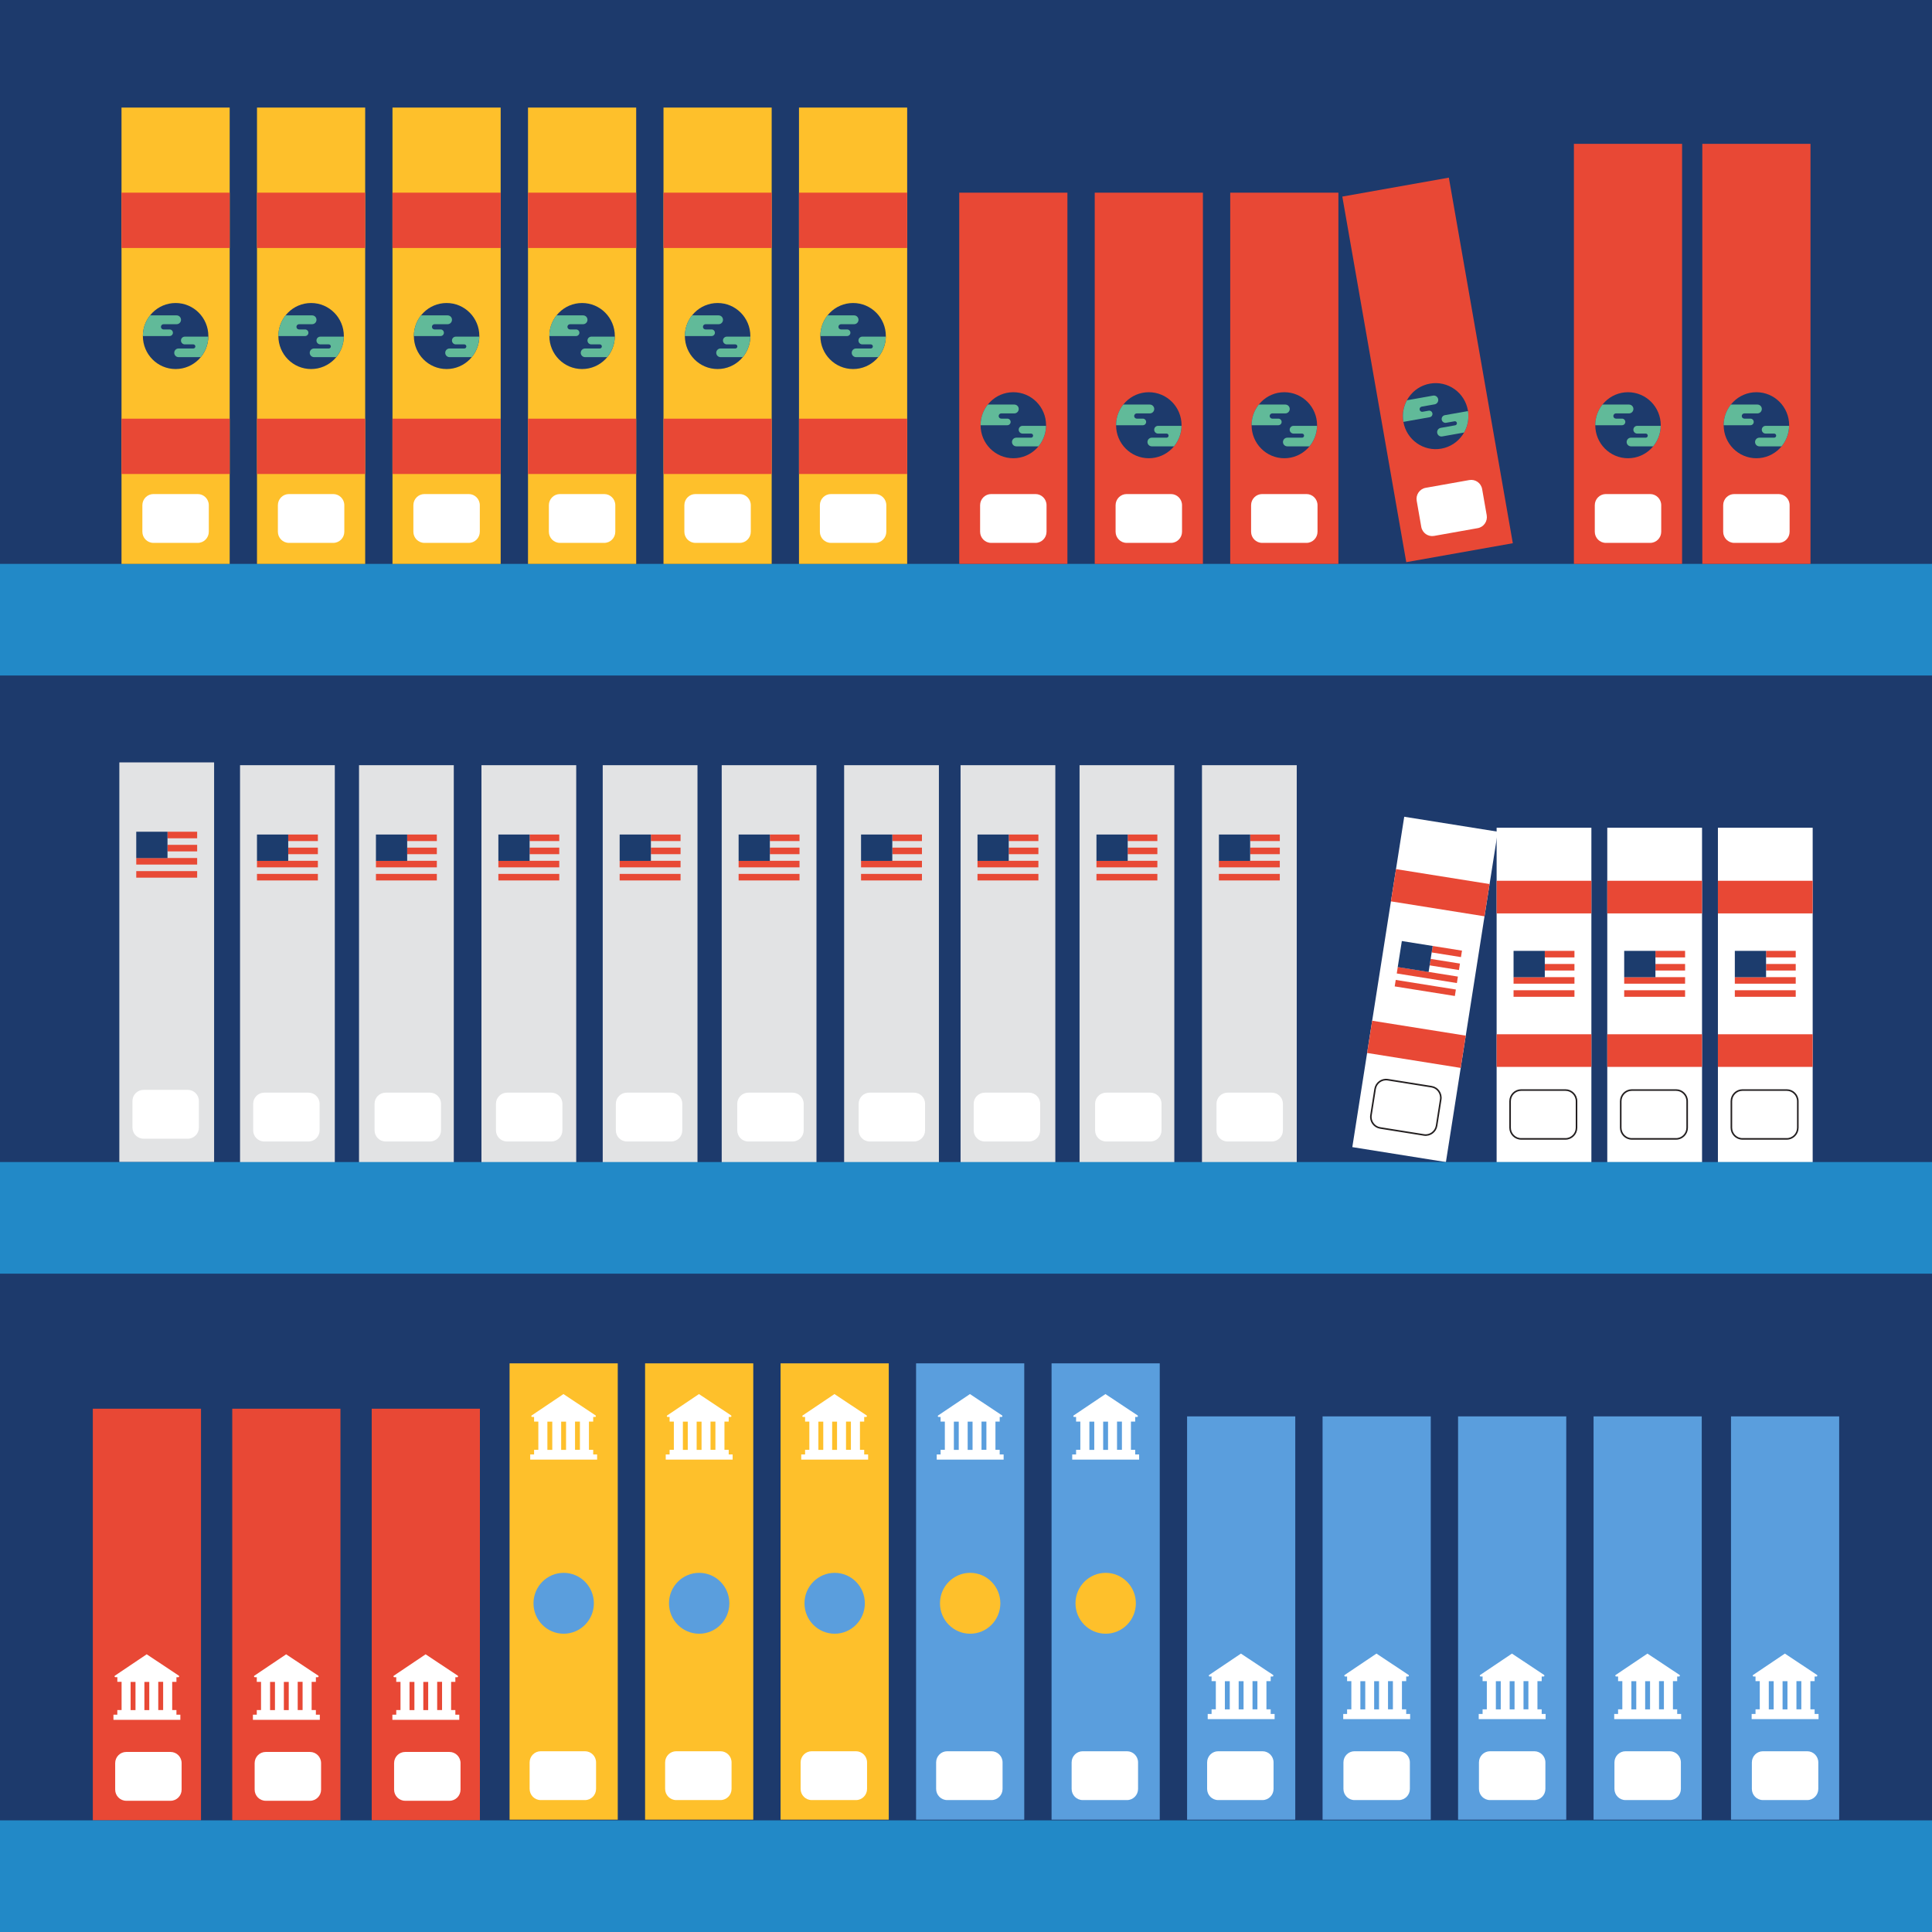 <?xml version="1.0" encoding="utf-8"?>
<!-- Generator: Adobe Illustrator 24.2.3, SVG Export Plug-In . SVG Version: 6.00 Build 0)  -->
<svg version="1.1" id="Layer_1" xmlns="http://www.w3.org/2000/svg" xmlns:xlink="http://www.w3.org/1999/xlink" x="0px" y="0px"
	 viewBox="0 0 914 914" style="enable-background:new 0 0 914 914;" xml:space="preserve">
<style type="text/css">
	.st0{fill:#1D3A6C;}
	.st1{fill:#2289C7;}
	.st2{fill:#FEC02B;}
	.st3{fill:#E84835;}
	.st4{clip-path:url(#SVGID_2_);fill:#61BA99;}
	.st5{clip-path:url(#SVGID_4_);fill:#61BA99;}
	.st6{clip-path:url(#SVGID_6_);fill:#61BA99;}
	.st7{clip-path:url(#SVGID_8_);fill:#61BA99;}
	.st8{clip-path:url(#SVGID_10_);fill:#61BA99;}
	.st9{clip-path:url(#SVGID_12_);fill:#61BA99;}
	.st10{fill:#FFFFFF;}
	.st11{clip-path:url(#SVGID_14_);fill:#61BA99;}
	.st12{clip-path:url(#SVGID_16_);fill:#61BA99;}
	.st13{clip-path:url(#SVGID_18_);fill:#61BA99;}
	.st14{clip-path:url(#SVGID_20_);fill:#61BA99;}
	.st15{clip-path:url(#SVGID_22_);fill:#61BA99;}
	.st16{clip-path:url(#SVGID_24_);fill:#61BA99;}
	.st17{fill:#E2E3E4;}
	.st18{fill:#E84935;}
	.st19{fill:#1C3C6D;}
	.st20{fill:none;stroke:#231F20;stroke-width:0.746;stroke-miterlimit:10;}
	.st21{fill:#5A9EDD;}
	.st22{clip-path:url(#SVGID_26_);fill:#61BA99;}
	.st23{clip-path:url(#SVGID_28_);fill:#61BA99;}
	.st24{clip-path:url(#SVGID_30_);fill:#61BA99;}
	.st25{clip-path:url(#SVGID_32_);fill:#61BA99;}
	.st26{clip-path:url(#SVGID_34_);fill:#61BA99;}
	.st27{clip-path:url(#SVGID_36_);fill:#61BA99;}
	.st28{clip-path:url(#SVGID_38_);fill:#61BA99;}
	.st29{clip-path:url(#SVGID_40_);fill:#61BA99;}
	.st30{clip-path:url(#SVGID_42_);fill:#61BA99;}
	.st31{clip-path:url(#SVGID_44_);fill:#61BA99;}
	.st32{clip-path:url(#SVGID_46_);fill:#61BA99;}
	.st33{clip-path:url(#SVGID_48_);fill:#61BA99;}
	.st34{clip-path:url(#SVGID_50_);fill:#61BA99;}
	.st35{clip-path:url(#SVGID_52_);fill:#61BA99;}
	.st36{clip-path:url(#SVGID_54_);fill:#61BA99;}
	.st37{clip-path:url(#SVGID_56_);fill:#61BA99;}
	.st38{clip-path:url(#SVGID_58_);fill:#61BA99;}
	.st39{clip-path:url(#SVGID_60_);fill:#61BA99;}
	.st40{clip-path:url(#SVGID_62_);fill:#61BA99;}
	.st41{clip-path:url(#SVGID_64_);fill:#61BA99;}
	.st42{clip-path:url(#SVGID_66_);fill:#61BA99;}
	.st43{clip-path:url(#SVGID_68_);fill:#61BA99;}
	.st44{clip-path:url(#SVGID_70_);fill:#61BA99;}
	.st45{clip-path:url(#SVGID_72_);fill:#61BA99;}
	.st46{fill:none;stroke:#231F20;stroke-width:0.25;stroke-miterlimit:10;}
	.st47{clip-path:url(#SVGID_74_);fill:#61BA99;}
	.st48{clip-path:url(#SVGID_76_);fill:#61BA99;}
	.st49{clip-path:url(#SVGID_78_);fill:#61BA99;}
	.st50{clip-path:url(#SVGID_80_);fill:#61BA99;}
	.st51{clip-path:url(#SVGID_82_);fill:#61BA99;}
	.st52{clip-path:url(#SVGID_84_);fill:#61BA99;}
	.st53{clip-path:url(#SVGID_86_);fill:#61BA99;}
	.st54{clip-path:url(#SVGID_88_);fill:#61BA99;}
	.st55{clip-path:url(#SVGID_90_);fill:#61BA99;}
	.st56{clip-path:url(#SVGID_92_);fill:#61BA99;}
	.st57{clip-path:url(#SVGID_94_);fill:#61BA99;}
	.st58{clip-path:url(#SVGID_96_);fill:#61BA99;}
	.st59{clip-path:url(#SVGID_98_);fill:#61BA99;}
	.st60{clip-path:url(#SVGID_100_);fill:#61BA99;}
	.st61{clip-path:url(#SVGID_102_);fill:#61BA99;}
	.st62{clip-path:url(#SVGID_104_);fill:#61BA99;}
	.st63{clip-path:url(#SVGID_106_);fill:#61BA99;}
	.st64{clip-path:url(#SVGID_108_);fill:#61BA99;}
	.st65{clip-path:url(#SVGID_110_);fill:#61BA99;}
	.st66{clip-path:url(#SVGID_112_);fill:#61BA99;}
	.st67{clip-path:url(#SVGID_114_);fill:#61BA99;}
	.st68{clip-path:url(#SVGID_116_);fill:#61BA99;}
</style>
<g>
	<rect class="st0" width="914" height="914"/>
	<rect y="266.76" class="st1" width="914" height="52.81"/>
	<rect x="185.68" y="50.89" class="st2" width="51.18" height="215.88"/>
	<rect x="185.68" y="198.07" class="st3" width="51.18" height="26.17"/>
	<rect x="57.48" y="50.89" class="st2" width="51.18" height="215.88"/>
	<rect x="57.48" y="198.07" class="st3" width="51.18" height="26.17"/>
	<rect x="313.89" y="50.89" class="st2" width="51.18" height="215.88"/>
	<rect x="313.89" y="198.07" class="st3" width="51.18" height="26.17"/>
	<rect x="249.79" y="50.89" class="st2" width="51.18" height="215.88"/>
	<rect x="121.58" y="50.89" class="st2" width="51.18" height="215.88"/>
	<rect x="121.58" y="198.07" class="st3" width="51.18" height="26.17"/>
	<rect x="377.99" y="50.89" class="st2" width="51.18" height="215.88"/>
	<rect x="185.68" y="91.15" class="st3" width="51.18" height="26.17"/>
	<rect x="57.48" y="91.15" class="st3" width="51.18" height="26.17"/>
	<rect x="313.89" y="91.15" class="st3" width="51.18" height="26.17"/>
	<rect x="249.79" y="198.07" class="st3" width="51.18" height="26.17"/>
	<rect x="249.79" y="91.15" class="st3" width="51.18" height="26.17"/>
	<rect x="121.58" y="91.15" class="st3" width="51.18" height="26.17"/>
	<rect x="377.99" y="91.15" class="st3" width="51.18" height="26.17"/>
	<rect x="377.99" y="198.07" class="st3" width="51.18" height="26.17"/>
	<g>
		<path class="st0" d="M419.08,158.97c0,8.63-6.94,15.62-15.49,15.62c-8.56,0-15.49-6.99-15.49-15.62c0-8.63,6.94-15.62,15.49-15.62
			C412.14,143.35,419.08,150.34,419.08,158.97"/>
	</g>
	<g>
		<defs>
			<path id="SVGID_1_" d="M388.09,158.97c0,8.63,6.94,15.62,15.49,15.62c8.56,0,15.49-6.99,15.49-15.62
				c0-8.63-6.94-15.62-15.49-15.62C395.03,143.35,388.09,150.34,388.09,158.97"/>
		</defs>
		<clipPath id="SVGID_2_">
			<use xlink:href="#SVGID_1_"  style="overflow:visible;"/>
		</clipPath>
		<path class="st4" d="M415.49,168.96h-10.51c-1.12,0-2.04-0.92-2.04-2.05c0-1.13,0.91-2.05,2.04-2.05h6.99
			c0.53,0,0.96-0.43,0.96-0.97c0-0.53-0.43-0.97-0.96-0.97h-4.03c-1,0-1.82-0.82-1.82-1.83c0-1.01,0.81-1.83,1.82-1.83h11.14
			c0,0,10.55,0,10.55,0c1.12,0,2.04,0.92,2.04,2.05s-0.91,2.05-2.04,2.05h-6.99c-0.53,0-0.96,0.43-0.96,0.97
			c0,0.53,0.43,0.97,0.96,0.97h4.03c1,0,1.82,0.82,1.82,1.83c0,1.01-0.81,1.83-1.82,1.83h-11.14H415.49z"/>
		<path class="st4" d="M404.07,149.2h-9.64h-2.94h-9.73c-0.85,0-1.55,0.7-1.55,1.56s0.69,1.56,1.55,1.56h2.88
			c0.68,0,1.23,0.55,1.23,1.24c0,0.68-0.55,1.24-1.23,1.24h-6.19c-1.15,0-2.07,0.94-2.07,2.09s0.93,2.09,2.07,2.09h9.64h2.94h9.73
			c0.85,0,1.55-0.7,1.55-1.56c0-0.86-0.69-1.56-1.55-1.56h-2.88c-0.68,0-1.23-0.55-1.23-1.24c0-0.68,0.55-1.24,1.23-1.24h6.19
			c1.15,0,2.07-0.94,2.07-2.09C406.14,150.13,405.21,149.2,404.07,149.2"/>
	</g>
	<g>
		<path class="st0" d="M354.98,158.97c0,8.63-6.94,15.62-15.49,15.62c-8.56,0-15.49-6.99-15.49-15.62c0-8.63,6.94-15.62,15.49-15.62
			C348.04,143.35,354.98,150.34,354.98,158.97"/>
	</g>
	<g>
		<defs>
			<path id="SVGID_3_" d="M323.99,158.97c0,8.63,6.94,15.62,15.49,15.62c8.56,0,15.49-6.99,15.49-15.62
				c0-8.63-6.94-15.62-15.49-15.62C330.92,143.35,323.99,150.34,323.99,158.97"/>
		</defs>
		<clipPath id="SVGID_4_">
			<use xlink:href="#SVGID_3_"  style="overflow:visible;"/>
		</clipPath>
		<path class="st5" d="M351.39,168.96h-10.51c-1.12,0-2.04-0.92-2.04-2.05c0-1.13,0.91-2.05,2.04-2.05h6.99
			c0.53,0,0.96-0.43,0.96-0.97c0-0.53-0.43-0.97-0.96-0.97h-4.03c-1,0-1.82-0.82-1.82-1.83c0-1.01,0.81-1.83,1.82-1.83h11.14
			c0,0,10.55,0,10.55,0c1.12,0,2.04,0.92,2.04,2.05s-0.91,2.05-2.04,2.05h-6.99c-0.53,0-0.96,0.43-0.96,0.97
			c0,0.53,0.43,0.97,0.96,0.97h4.03c1,0,1.82,0.82,1.82,1.83c0,1.01-0.81,1.83-1.82,1.83h-11.14H351.39z"/>
		<path class="st5" d="M339.97,149.2h-9.64h-2.94h-9.73c-0.85,0-1.55,0.7-1.55,1.56s0.69,1.56,1.55,1.56h2.88
			c0.68,0,1.23,0.55,1.23,1.24c0,0.68-0.55,1.24-1.23,1.24h-6.19c-1.15,0-2.07,0.94-2.07,2.09s0.93,2.09,2.07,2.09h9.64h2.94h9.73
			c0.85,0,1.55-0.7,1.55-1.56c0-0.86-0.69-1.56-1.55-1.56h-2.88c-0.68,0-1.23-0.55-1.23-1.24c0-0.68,0.55-1.24,1.23-1.24h6.19
			c1.15,0,2.07-0.94,2.07-2.09C342.04,150.13,341.11,149.2,339.97,149.2"/>
	</g>
	<g>
		<path class="st0" d="M290.87,158.97c0,8.63-6.94,15.62-15.49,15.62c-8.56,0-15.49-6.99-15.49-15.62c0-8.63,6.94-15.62,15.49-15.62
			C283.94,143.35,290.87,150.34,290.87,158.97"/>
	</g>
	<g>
		<defs>
			<path id="SVGID_5_" d="M259.88,158.97c0,8.63,6.94,15.62,15.49,15.62c8.56,0,15.49-6.99,15.49-15.62
				c0-8.63-6.94-15.62-15.49-15.62C266.82,143.35,259.88,150.34,259.88,158.97"/>
		</defs>
		<clipPath id="SVGID_6_">
			<use xlink:href="#SVGID_5_"  style="overflow:visible;"/>
		</clipPath>
		<path class="st6" d="M287.29,168.96h-10.51c-1.12,0-2.04-0.92-2.04-2.05c0-1.13,0.91-2.05,2.04-2.05h6.99
			c0.53,0,0.96-0.43,0.96-0.97c0-0.53-0.43-0.97-0.96-0.97h-4.03c-1,0-1.82-0.82-1.82-1.83c0-1.01,0.81-1.83,1.82-1.83h11.14
			c0,0,10.55,0,10.55,0c1.12,0,2.04,0.92,2.04,2.05s-0.91,2.05-2.04,2.05h-6.99c-0.53,0-0.96,0.43-0.96,0.97
			c0,0.53,0.43,0.97,0.96,0.97h4.03c1,0,1.82,0.82,1.82,1.83c0,1.01-0.81,1.83-1.82,1.83h-11.14H287.29z"/>
		<path class="st6" d="M275.86,149.2h-9.64h-2.94h-9.73c-0.85,0-1.55,0.7-1.55,1.56s0.69,1.56,1.55,1.56h2.88
			c0.68,0,1.23,0.55,1.23,1.24c0,0.68-0.55,1.24-1.23,1.24h-6.19c-1.15,0-2.07,0.94-2.07,2.09s0.93,2.09,2.07,2.09h9.64h2.94h9.73
			c0.85,0,1.55-0.7,1.55-1.56c0-0.86-0.69-1.56-1.55-1.56h-2.88c-0.68,0-1.23-0.55-1.23-1.24c0-0.68,0.55-1.24,1.23-1.24h6.19
			c1.15,0,2.07-0.94,2.07-2.09C277.94,150.13,277.01,149.2,275.86,149.2"/>
	</g>
	<g>
		<path class="st0" d="M226.77,158.97c0,8.63-6.94,15.62-15.49,15.62c-8.56,0-15.49-6.99-15.49-15.62c0-8.63,6.94-15.62,15.49-15.62
			C219.83,143.35,226.77,150.34,226.77,158.97"/>
	</g>
	<g>
		<defs>
			<path id="SVGID_7_" d="M195.78,158.97c0,8.63,6.94,15.62,15.49,15.62c8.56,0,15.49-6.99,15.49-15.62
				c0-8.63-6.94-15.62-15.49-15.62C202.72,143.35,195.78,150.34,195.78,158.97"/>
		</defs>
		<clipPath id="SVGID_8_">
			<use xlink:href="#SVGID_7_"  style="overflow:visible;"/>
		</clipPath>
		<path class="st7" d="M223.18,168.96h-10.51c-1.12,0-2.04-0.92-2.04-2.05c0-1.13,0.91-2.05,2.04-2.05h6.99
			c0.53,0,0.96-0.43,0.96-0.97c0-0.53-0.43-0.97-0.96-0.97h-4.03c-1,0-1.82-0.82-1.82-1.83c0-1.01,0.81-1.83,1.82-1.83h11.14
			c0,0,10.55,0,10.55,0c1.12,0,2.04,0.92,2.04,2.05s-0.91,2.05-2.04,2.05h-6.99c-0.53,0-0.96,0.43-0.96,0.97
			c0,0.53,0.43,0.97,0.96,0.97h4.03c1,0,1.82,0.82,1.82,1.83c0,1.01-0.81,1.83-1.82,1.83h-11.14H223.18z"/>
		<path class="st7" d="M211.76,149.2h-9.64h-2.94h-9.73c-0.85,0-1.55,0.7-1.55,1.56s0.69,1.56,1.55,1.56h2.88
			c0.68,0,1.23,0.55,1.23,1.24c0,0.68-0.55,1.24-1.23,1.24h-6.19c-1.15,0-2.07,0.94-2.07,2.09s0.93,2.09,2.07,2.09h9.64h2.94h9.73
			c0.85,0,1.55-0.7,1.55-1.56c0-0.86-0.69-1.56-1.55-1.56h-2.88c-0.68,0-1.23-0.55-1.23-1.24c0-0.68,0.55-1.24,1.23-1.24h6.19
			c1.15,0,2.07-0.94,2.07-2.09C213.84,150.13,212.91,149.2,211.76,149.2"/>
	</g>
	<g>
		<path class="st0" d="M162.67,158.97c0,8.63-6.94,15.62-15.49,15.62c-8.56,0-15.49-6.99-15.49-15.62c0-8.63,6.94-15.62,15.49-15.62
			C155.73,143.35,162.67,150.34,162.67,158.97"/>
	</g>
	<g>
		<defs>
			<path id="SVGID_9_" d="M131.68,158.97c0,8.63,6.94,15.62,15.49,15.62s15.49-6.99,15.49-15.62c0-8.63-6.94-15.62-15.49-15.62
				S131.68,150.34,131.68,158.97"/>
		</defs>
		<clipPath id="SVGID_10_">
			<use xlink:href="#SVGID_9_"  style="overflow:visible;"/>
		</clipPath>
		<path class="st8" d="M159.08,168.96h-10.51c-1.12,0-2.04-0.92-2.04-2.05c0-1.13,0.91-2.05,2.04-2.05h6.99
			c0.53,0,0.96-0.43,0.96-0.97c0-0.53-0.43-0.97-0.96-0.97h-4.03c-1,0-1.82-0.82-1.82-1.83c0-1.01,0.81-1.83,1.82-1.83h11.14
			c0,0,10.55,0,10.55,0c1.12,0,2.04,0.92,2.04,2.05s-0.91,2.05-2.04,2.05h-6.99c-0.53,0-0.96,0.43-0.96,0.97
			c0,0.53,0.43,0.97,0.96,0.97h4.03c1,0,1.82,0.82,1.82,1.83c0,1.01-0.81,1.83-1.82,1.83h-11.14H159.08z"/>
		<path class="st8" d="M147.66,149.2h-9.64h-2.94h-9.73c-0.85,0-1.55,0.7-1.55,1.56s0.69,1.56,1.55,1.56h2.88
			c0.68,0,1.23,0.55,1.23,1.24c0,0.68-0.55,1.24-1.23,1.24h-6.19c-1.15,0-2.07,0.94-2.07,2.09s0.93,2.09,2.07,2.09h9.64h2.94h9.73
			c0.85,0,1.55-0.7,1.55-1.56c0-0.86-0.69-1.56-1.55-1.56h-2.88c-0.68,0-1.23-0.55-1.23-1.24c0-0.68,0.55-1.24,1.23-1.24h6.19
			c1.15,0,2.07-0.94,2.07-2.09C149.73,150.13,148.81,149.2,147.66,149.2"/>
	</g>
	<g>
		<path class="st0" d="M98.57,158.97c0,8.63-6.94,15.62-15.49,15.62c-8.56,0-15.49-6.99-15.49-15.62c0-8.63,6.94-15.62,15.49-15.62
			C91.63,143.35,98.57,150.34,98.57,158.97"/>
	</g>
	<g>
		<defs>
			<path id="SVGID_11_" d="M67.58,158.97c0,8.63,6.94,15.62,15.49,15.62s15.49-6.99,15.49-15.62c0-8.63-6.94-15.62-15.49-15.62
				S67.58,150.34,67.58,158.97"/>
		</defs>
		<clipPath id="SVGID_12_">
			<use xlink:href="#SVGID_11_"  style="overflow:visible;"/>
		</clipPath>
		<path class="st9" d="M94.98,168.96H84.47c-1.12,0-2.04-0.92-2.04-2.05c0-1.13,0.91-2.05,2.04-2.05h6.99
			c0.53,0,0.96-0.43,0.96-0.97c0-0.53-0.43-0.97-0.96-0.97h-4.03c-1,0-1.82-0.82-1.82-1.83c0-1.01,0.81-1.83,1.82-1.83h11.14
			c0,0,10.55,0,10.55,0c1.12,0,2.04,0.92,2.04,2.05s-0.91,2.05-2.04,2.05h-6.99c-0.53,0-0.96,0.43-0.96,0.97
			c0,0.53,0.43,0.97,0.96,0.97h4.03c1,0,1.82,0.82,1.82,1.83c0,1.01-0.81,1.83-1.82,1.83H95.02H94.98z"/>
		<path class="st9" d="M83.56,149.2h-9.64h-2.94h-9.73c-0.85,0-1.55,0.7-1.55,1.56s0.69,1.56,1.55,1.56h2.88
			c0.68,0,1.23,0.55,1.23,1.24c0,0.68-0.55,1.24-1.23,1.24h-6.19c-1.15,0-2.07,0.94-2.07,2.09s0.93,2.09,2.07,2.09h9.64h2.94h9.73
			c0.85,0,1.55-0.7,1.55-1.56c0-0.86-0.69-1.56-1.55-1.56h-2.88c-0.68,0-1.23-0.55-1.23-1.24c0-0.68,0.55-1.24,1.23-1.24h6.19
			c1.15,0,2.07-0.94,2.07-2.09C85.63,150.13,84.7,149.2,83.56,149.2"/>
	</g>
	<g>
		<path class="st10" d="M72.59,233.73c-2.89,0-5.24,2.36-5.24,5.28v12.54c0,2.92,2.35,5.28,5.24,5.28h20.95
			c2.89,0,5.24-2.36,5.24-5.28v-12.54c0-2.92-2.35-5.28-5.24-5.28H72.59z"/>
		<path class="st10" d="M136.7,233.73c-2.89,0-5.24,2.36-5.24,5.28v12.54c0,2.92,2.35,5.28,5.24,5.28h20.95
			c2.89,0,5.24-2.36,5.24-5.28v-12.54c0-2.92-2.35-5.28-5.24-5.28H136.7z"/>
		<path class="st10" d="M200.8,233.73c-2.89,0-5.24,2.36-5.24,5.28v12.54c0,2.92,2.35,5.28,5.24,5.28h20.95
			c2.89,0,5.24-2.36,5.24-5.28v-12.54c0-2.92-2.35-5.28-5.24-5.28H200.8z"/>
		<path class="st10" d="M264.9,233.73c-2.89,0-5.24,2.36-5.24,5.28v12.54c0,2.92,2.35,5.28,5.24,5.28h20.95
			c2.89,0,5.24-2.36,5.24-5.28v-12.54c0-2.92-2.35-5.28-5.24-5.28H264.9z"/>
		<path class="st10" d="M329,233.73c-2.89,0-5.24,2.36-5.24,5.28v12.54c0,2.92,2.35,5.28,5.24,5.28h20.95
			c2.89,0,5.24-2.36,5.24-5.28v-12.54c0-2.92-2.35-5.28-5.24-5.28H329z"/>
		<path class="st10" d="M393.11,233.73c-2.89,0-5.24,2.36-5.24,5.28v12.54c0,2.92,2.35,5.28,5.24,5.28h20.95
			c2.89,0,5.24-2.36,5.24-5.28v-12.54c0-2.92-2.35-5.28-5.24-5.28H393.11z"/>
	</g>
	<rect x="744.59" y="68.05" class="st3" width="51.18" height="198.71"/>
	<g>
		<path class="st0" d="M785.68,201.17c0,8.63-6.94,15.62-15.49,15.62c-8.56,0-15.49-6.99-15.49-15.62c0-8.63,6.94-15.62,15.49-15.62
			C778.74,185.55,785.68,192.54,785.68,201.17"/>
	</g>
	<g>
		<defs>
			<path id="SVGID_13_" d="M754.69,201.17c0,8.63,6.94,15.62,15.49,15.62c8.56,0,15.49-6.99,15.49-15.62
				c0-8.63-6.94-15.62-15.49-15.62C761.63,185.55,754.69,192.54,754.69,201.17"/>
		</defs>
		<clipPath id="SVGID_14_">
			<use xlink:href="#SVGID_13_"  style="overflow:visible;"/>
		</clipPath>
		<path class="st11" d="M782.09,211.16h-10.51c-1.12,0-2.04-0.92-2.04-2.05s0.91-2.05,2.04-2.05h6.99c0.53,0,0.96-0.43,0.96-0.97
			c0-0.53-0.43-0.97-0.96-0.97h-4.03c-1,0-1.82-0.82-1.82-1.83c0-1.01,0.81-1.83,1.82-1.83h11.14c0,0,10.55,0,10.55,0
			c1.12,0,2.04,0.92,2.04,2.05s-0.91,2.05-2.04,2.05h-6.99c-0.53,0-0.96,0.43-0.96,0.97c0,0.53,0.43,0.97,0.96,0.97h4.03
			c1,0,1.82,0.82,1.82,1.83c0,1.01-0.81,1.83-1.82,1.83h-11.14H782.09z"/>
		<path class="st11" d="M770.67,191.39h-9.64h-2.94h-9.73c-0.85,0-1.55,0.7-1.55,1.56s0.69,1.56,1.55,1.56h2.88
			c0.68,0,1.23,0.55,1.23,1.24c0,0.68-0.55,1.24-1.23,1.24h-6.19c-1.15,0-2.07,0.94-2.07,2.09s0.93,2.09,2.07,2.09h9.64h2.94h9.73
			c0.85,0,1.55-0.7,1.55-1.56c0-0.86-0.69-1.56-1.55-1.56h-2.88c-0.68,0-1.23-0.55-1.23-1.24c0-0.68,0.55-1.24,1.23-1.24h6.19
			c1.15,0,2.07-0.94,2.07-2.09C772.75,192.33,771.82,191.39,770.67,191.39"/>
	</g>
	<g>
		<path class="st10" d="M759.71,233.73c-2.89,0-5.24,2.36-5.24,5.28v12.54c0,2.92,2.35,5.28,5.24,5.28h20.95
			c2.89,0,5.24-2.36,5.24-5.28v-12.54c0-2.92-2.35-5.28-5.24-5.28H759.71z"/>
	</g>
	<rect x="805.34" y="68.05" class="st3" width="51.18" height="198.71"/>
	<g>
		<path class="st0" d="M846.42,201.17c0,8.63-6.94,15.62-15.49,15.62c-8.56,0-15.49-6.99-15.49-15.62c0-8.63,6.94-15.62,15.49-15.62
			C839.49,185.55,846.42,192.54,846.42,201.17"/>
	</g>
	<g>
		<defs>
			<path id="SVGID_15_" d="M815.43,201.17c0,8.63,6.94,15.62,15.49,15.62c8.56,0,15.49-6.99,15.49-15.62
				c0-8.63-6.94-15.62-15.49-15.62C822.37,185.55,815.43,192.54,815.43,201.17"/>
		</defs>
		<clipPath id="SVGID_16_">
			<use xlink:href="#SVGID_15_"  style="overflow:visible;"/>
		</clipPath>
		<path class="st12" d="M842.84,211.16h-10.51c-1.12,0-2.04-0.92-2.04-2.05s0.91-2.05,2.04-2.05h6.99c0.53,0,0.96-0.43,0.96-0.97
			c0-0.53-0.43-0.97-0.96-0.97h-4.03c-1,0-1.82-0.82-1.82-1.83c0-1.01,0.81-1.83,1.82-1.83h11.14c0,0,10.55,0,10.55,0
			c1.12,0,2.04,0.92,2.04,2.05s-0.91,2.05-2.04,2.05h-6.99c-0.53,0-0.96,0.43-0.96,0.97c0,0.53,0.43,0.97,0.96,0.97h4.03
			c1,0,1.82,0.82,1.82,1.83c0,1.01-0.81,1.83-1.82,1.83h-11.14H842.84z"/>
		<path class="st12" d="M831.42,191.39h-9.64h-2.94h-9.73c-0.85,0-1.55,0.7-1.55,1.56s0.69,1.56,1.55,1.56h2.88
			c0.68,0,1.23,0.55,1.23,1.24c0,0.68-0.55,1.24-1.23,1.24h-6.19c-1.15,0-2.07,0.94-2.07,2.09s0.93,2.09,2.07,2.09h9.64h2.94h9.73
			c0.85,0,1.55-0.7,1.55-1.56c0-0.86-0.69-1.56-1.55-1.56h-2.88c-0.68,0-1.23-0.55-1.23-1.24c0-0.68,0.55-1.24,1.23-1.24h6.19
			c1.15,0,2.07-0.94,2.07-2.09C833.49,192.33,832.56,191.39,831.42,191.39"/>
	</g>
	<g>
		<path class="st10" d="M820.45,233.73c-2.89,0-5.24,2.36-5.24,5.28v12.54c0,2.92,2.35,5.28,5.24,5.28h20.95
			c2.89,0,5.24-2.36,5.24-5.28v-12.54c0-2.92-2.35-5.28-5.24-5.28H820.45z"/>
	</g>
	<rect x="453.8" y="91.15" class="st3" width="51.18" height="175.61"/>
	<g>
		<path class="st0" d="M494.88,201.17c0,8.63-6.94,15.62-15.49,15.62c-8.56,0-15.49-6.99-15.49-15.62c0-8.63,6.94-15.62,15.49-15.62
			C487.94,185.55,494.88,192.54,494.88,201.17"/>
	</g>
	<g>
		<defs>
			<path id="SVGID_17_" d="M463.89,201.17c0,8.63,6.94,15.62,15.49,15.62c8.56,0,15.49-6.99,15.49-15.62
				c0-8.63-6.94-15.62-15.49-15.62C470.83,185.55,463.89,192.54,463.89,201.17"/>
		</defs>
		<clipPath id="SVGID_18_">
			<use xlink:href="#SVGID_17_"  style="overflow:visible;"/>
		</clipPath>
		<path class="st13" d="M491.3,211.16h-10.51c-1.12,0-2.04-0.92-2.04-2.05s0.91-2.05,2.04-2.05h6.99c0.53,0,0.96-0.43,0.96-0.97
			c0-0.53-0.43-0.97-0.96-0.97h-4.03c-1,0-1.82-0.82-1.82-1.83c0-1.01,0.81-1.83,1.82-1.83h11.14c0,0,10.55,0,10.55,0
			c1.12,0,2.04,0.92,2.04,2.05s-0.91,2.05-2.04,2.05h-6.99c-0.53,0-0.96,0.43-0.96,0.97c0,0.53,0.43,0.97,0.96,0.97h4.03
			c1,0,1.82,0.82,1.82,1.83c0,1.01-0.81,1.83-1.82,1.83h-11.14H491.3z"/>
		<path class="st13" d="M479.87,191.39h-9.64h-2.94h-9.73c-0.85,0-1.55,0.7-1.55,1.56s0.69,1.56,1.55,1.56h2.88
			c0.68,0,1.23,0.55,1.23,1.24c0,0.68-0.55,1.24-1.23,1.24h-6.19c-1.15,0-2.07,0.94-2.07,2.09s0.93,2.09,2.07,2.09h9.64h2.94h9.73
			c0.85,0,1.55-0.7,1.55-1.56c0-0.86-0.69-1.56-1.55-1.56h-2.88c-0.68,0-1.23-0.55-1.23-1.24c0-0.68,0.55-1.24,1.23-1.24h6.19
			c1.15,0,2.07-0.94,2.07-2.09C481.95,192.33,481.02,191.39,479.87,191.39"/>
	</g>
	<g>
		<path class="st10" d="M468.91,233.73c-2.89,0-5.24,2.36-5.24,5.28v12.54c0,2.92,2.35,5.28,5.24,5.28h20.95
			c2.89,0,5.24-2.36,5.24-5.28v-12.54c0-2.92-2.35-5.28-5.24-5.28H468.91z"/>
	</g>
	<rect x="517.9" y="91.15" class="st3" width="51.18" height="175.61"/>
	<g>
		<path class="st0" d="M558.98,201.17c0,8.63-6.94,15.62-15.49,15.62c-8.56,0-15.49-6.99-15.49-15.62c0-8.63,6.94-15.62,15.49-15.62
			C552.05,185.55,558.98,192.54,558.98,201.17"/>
	</g>
	<g>
		<defs>
			<path id="SVGID_19_" d="M527.99,201.17c0,8.63,6.94,15.62,15.49,15.62c8.56,0,15.49-6.99,15.49-15.62
				c0-8.63-6.94-15.62-15.49-15.62C534.93,185.55,527.99,192.54,527.99,201.17"/>
		</defs>
		<clipPath id="SVGID_20_">
			<use xlink:href="#SVGID_19_"  style="overflow:visible;"/>
		</clipPath>
		<path class="st14" d="M555.4,211.16h-10.51c-1.12,0-2.04-0.92-2.04-2.05s0.91-2.05,2.04-2.05h6.99c0.53,0,0.96-0.43,0.96-0.97
			c0-0.53-0.43-0.97-0.96-0.97h-4.03c-1,0-1.82-0.82-1.82-1.83c0-1.01,0.81-1.83,1.82-1.83h11.14c0,0,10.55,0,10.55,0
			c1.12,0,2.04,0.92,2.04,2.05s-0.91,2.05-2.04,2.05h-6.99c-0.53,0-0.96,0.43-0.96,0.97c0,0.53,0.43,0.97,0.96,0.97h4.03
			c1,0,1.82,0.82,1.82,1.83c0,1.01-0.81,1.83-1.82,1.83h-11.14H555.4z"/>
		<path class="st14" d="M543.98,191.39h-9.64h-2.94h-9.73c-0.85,0-1.55,0.7-1.55,1.56s0.69,1.56,1.55,1.56h2.88
			c0.68,0,1.23,0.55,1.23,1.24c0,0.68-0.55,1.24-1.23,1.24h-6.19c-1.15,0-2.07,0.94-2.07,2.09s0.93,2.09,2.07,2.09H528h2.94h9.73
			c0.85,0,1.55-0.7,1.55-1.56c0-0.86-0.69-1.56-1.55-1.56h-2.88c-0.68,0-1.23-0.55-1.23-1.24c0-0.68,0.55-1.24,1.23-1.24h6.19
			c1.15,0,2.07-0.94,2.07-2.09C546.05,192.33,545.12,191.39,543.98,191.39"/>
	</g>
	<g>
		<path class="st10" d="M533.01,233.73c-2.89,0-5.24,2.36-5.24,5.28v12.54c0,2.92,2.35,5.28,5.24,5.28h20.95
			c2.89,0,5.24-2.36,5.24-5.28v-12.54c0-2.92-2.35-5.28-5.24-5.28H533.01z"/>
	</g>
	<rect x="582" y="91.15" class="st3" width="51.18" height="175.61"/>
	<g>
		<path class="st0" d="M623.09,201.17c0,8.63-6.94,15.62-15.49,15.62c-8.56,0-15.49-6.99-15.49-15.62c0-8.63,6.94-15.62,15.49-15.62
			C616.15,185.55,623.09,192.54,623.09,201.17"/>
	</g>
	<g>
		<defs>
			<path id="SVGID_21_" d="M592.1,201.17c0,8.63,6.94,15.62,15.49,15.62s15.49-6.99,15.49-15.62c0-8.63-6.94-15.62-15.49-15.62
				S592.1,192.54,592.1,201.17"/>
		</defs>
		<clipPath id="SVGID_22_">
			<use xlink:href="#SVGID_21_"  style="overflow:visible;"/>
		</clipPath>
		<path class="st15" d="M619.5,211.16h-10.51c-1.12,0-2.04-0.92-2.04-2.05s0.91-2.05,2.04-2.05h6.99c0.53,0,0.96-0.43,0.96-0.97
			c0-0.53-0.43-0.97-0.96-0.97h-4.03c-1,0-1.82-0.82-1.82-1.83c0-1.01,0.81-1.83,1.82-1.83h11.14c0,0,10.55,0,10.55,0
			c1.12,0,2.04,0.92,2.04,2.05s-0.91,2.05-2.04,2.05h-6.99c-0.53,0-0.96,0.43-0.96,0.97c0,0.53,0.43,0.97,0.96,0.97h4.03
			c1,0,1.82,0.82,1.82,1.83c0,1.01-0.81,1.83-1.82,1.83h-11.14H619.5z"/>
		<path class="st15" d="M608.08,191.39h-9.64h-2.94h-9.73c-0.85,0-1.55,0.7-1.55,1.56s0.69,1.56,1.55,1.56h2.88
			c0.68,0,1.23,0.55,1.23,1.24c0,0.68-0.55,1.24-1.23,1.24h-6.19c-1.15,0-2.07,0.94-2.07,2.09s0.93,2.09,2.07,2.09h9.64h2.94h9.73
			c0.85,0,1.55-0.7,1.55-1.56c0-0.86-0.69-1.56-1.55-1.56h-2.88c-0.68,0-1.23-0.55-1.23-1.24c0-0.68,0.55-1.24,1.23-1.24h6.19
			c1.15,0,2.07-0.94,2.07-2.09C610.15,192.33,609.22,191.39,608.08,191.39"/>
	</g>
	<g>
		<path class="st10" d="M597.11,233.73c-2.89,0-5.24,2.36-5.24,5.28v12.54c0,2.92,2.35,5.28,5.24,5.28h20.95
			c2.89,0,5.24-2.36,5.24-5.28v-12.54c0-2.92-2.35-5.28-5.24-5.28H597.11z"/>
	</g>
	<polygon class="st3" points="715.69,256.99 665.28,265.95 635.03,93 685.43,84.04 	"/>
	<g>
		<path class="st0" d="M694.44,194.16c1.49,8.5-4.14,16.6-12.57,18.09c-8.43,1.5-16.46-4.17-17.95-12.67
			c-1.49-8.5,4.14-16.6,12.57-18.09C684.92,179.99,692.96,185.66,694.44,194.16"/>
	</g>
	<g>
		<defs>
			<path id="SVGID_23_" d="M676.49,181.49c-8.43,1.5-14.05,9.6-12.57,18.09c1.49,8.5,9.52,14.17,17.95,12.67
				c8.43-1.5,14.05-9.6,12.57-18.09c-1.33-7.58-7.86-12.91-15.24-12.91C678.31,181.25,677.4,181.32,676.49,181.49"/>
		</defs>
		<clipPath id="SVGID_24_">
			<use xlink:href="#SVGID_23_"  style="overflow:visible;"/>
		</clipPath>
		<path class="st16" d="M692.63,204.63l-10.35,1.84c-1.11,0.2-2.16-0.55-2.36-1.67c-0.2-1.12,0.54-2.18,1.65-2.38l6.88-1.22
			c0.52-0.09,0.87-0.59,0.78-1.12c-0.09-0.53-0.59-0.88-1.11-0.78l-3.97,0.71c-0.99,0.18-1.93-0.49-2.1-1.48
			c-0.17-1,0.49-1.94,1.47-2.12l10.97-1.95c0,0,10.39-1.85,10.39-1.85c1.11-0.2,2.16,0.55,2.36,1.67c0.2,1.12-0.54,2.18-1.65,2.38
			l-6.88,1.22c-0.52,0.09-0.87,0.59-0.78,1.12c0.09,0.53,0.59,0.88,1.11,0.78l3.97-0.71c0.99-0.18,1.93,0.49,2.1,1.48
			c0.17,1-0.49,1.94-1.47,2.12l-10.97,1.95L692.63,204.63z"/>
		<path class="st16" d="M677.98,187.16l-9.49,1.69l-2.89,0.51l-9.58,1.7c-0.84,0.15-1.4,0.96-1.25,1.81
			c0.15,0.85,0.95,1.41,1.79,1.27l2.84-0.5c0.67-0.12,1.3,0.33,1.42,1c0.12,0.67-0.33,1.31-1,1.43l-6.1,1.08
			c-1.13,0.2-1.88,1.28-1.68,2.42c0.2,1.14,1.27,1.9,2.4,1.7l9.49-1.69l2.89-0.51l9.58-1.7c0.84-0.15,1.4-0.96,1.25-1.81
			c-0.15-0.85-0.95-1.41-1.79-1.26l-2.84,0.5c-0.67,0.12-1.3-0.33-1.42-1c-0.12-0.67,0.33-1.31,1-1.43l6.1-1.08
			c1.13-0.2,1.88-1.28,1.68-2.42C680.18,187.72,679.11,186.96,677.98,187.16"/>
	</g>
	<g>
		<path class="st10" d="M674.47,230.78c-2.85,0.51-4.75,3.25-4.25,6.12l2.16,12.35c0.5,2.87,3.22,4.79,6.07,4.28l20.64-3.67
			c2.85-0.51,4.75-3.25,4.25-6.12l-2.16-12.35c-0.5-2.87-3.22-4.79-6.07-4.28L674.47,230.78z"/>
	</g>
	<rect x="169.85" y="362" class="st17" width="44.83" height="189.06"/>
	<rect x="113.56" y="362" class="st17" width="44.83" height="189.06"/>
	<rect x="227.77" y="362" class="st17" width="44.83" height="189.06"/>
	<rect x="136.35" y="394.8" class="st18" width="14.03" height="3.1"/>
	<rect x="136.35" y="401" class="st18" width="14.03" height="3.1"/>
	<rect x="121.57" y="407.23" class="st18" width="28.81" height="3.1"/>
	<rect x="121.57" y="413.43" class="st18" width="28.81" height="3.1"/>
	<rect x="121.57" y="394.8" class="st19" width="14.78" height="12.47"/>
	<rect x="192.63" y="394.8" class="st18" width="14.03" height="3.1"/>
	<rect x="192.63" y="401" class="st18" width="14.03" height="3.1"/>
	<rect x="177.85" y="407.23" class="st18" width="28.81" height="3.1"/>
	<rect x="177.85" y="413.43" class="st18" width="28.81" height="3.1"/>
	<rect x="177.85" y="394.8" class="st19" width="14.78" height="12.47"/>
	<rect x="250.55" y="394.8" class="st18" width="14.03" height="3.1"/>
	<rect x="250.55" y="401" class="st18" width="14.03" height="3.1"/>
	<rect x="235.77" y="407.23" class="st18" width="28.81" height="3.1"/>
	<rect x="235.77" y="413.43" class="st18" width="28.81" height="3.1"/>
	<rect x="235.77" y="394.8" class="st19" width="14.78" height="12.47"/>
	<g>
		<path class="st10" d="M125.01,516.92c-2.89,0-5.24,2.36-5.24,5.28v12.54c0,2.92,2.35,5.28,5.24,5.28h20.95
			c2.89,0,5.24-2.36,5.24-5.28V522.2c0-2.92-2.35-5.28-5.24-5.28H125.01z"/>
		<path class="st10" d="M182.44,516.92c-2.89,0-5.24,2.36-5.24,5.28v12.54c0,2.92,2.35,5.28,5.24,5.28h20.95
			c2.89,0,5.24-2.36,5.24-5.28V522.2c0-2.92-2.35-5.28-5.24-5.28H182.44z"/>
		<path class="st10" d="M239.87,516.92c-2.89,0-5.24,2.36-5.24,5.28v12.54c0,2.92,2.35,5.28,5.24,5.28h20.95
			c2.89,0,5.24-2.36,5.24-5.28V522.2c0-2.92-2.35-5.28-5.24-5.28H239.87z"/>
	</g>
	<rect x="56.46" y="360.68" class="st17" width="44.83" height="189.06"/>
	<rect x="79.24" y="393.48" class="st18" width="14.03" height="3.1"/>
	<rect x="79.24" y="399.68" class="st18" width="14.03" height="3.1"/>
	<rect x="64.46" y="405.91" class="st18" width="28.81" height="3.1"/>
	<rect x="64.46" y="412.11" class="st18" width="28.81" height="3.1"/>
	<rect x="64.46" y="393.48" class="st19" width="14.78" height="12.47"/>
	<g>
		<path class="st10" d="M67.9,515.6c-2.89,0-5.24,2.36-5.24,5.28v12.54c0,2.92,2.35,5.28,5.24,5.28h20.95
			c2.89,0,5.24-2.36,5.24-5.28v-12.54c0-2.92-2.35-5.28-5.24-5.28H67.9z"/>
	</g>
	<rect x="341.43" y="362" class="st17" width="44.83" height="189.06"/>
	<rect x="285.14" y="362" class="st17" width="44.83" height="189.06"/>
	<rect x="399.35" y="362" class="st17" width="44.83" height="189.06"/>
	<rect x="307.93" y="394.8" class="st18" width="14.03" height="3.1"/>
	<rect x="307.93" y="401" class="st18" width="14.03" height="3.1"/>
	<rect x="293.15" y="407.23" class="st18" width="28.81" height="3.1"/>
	<rect x="293.15" y="413.43" class="st18" width="28.81" height="3.1"/>
	<rect x="293.15" y="394.8" class="st19" width="14.78" height="12.47"/>
	<rect x="364.21" y="394.8" class="st18" width="14.03" height="3.1"/>
	<rect x="364.21" y="401" class="st18" width="14.03" height="3.1"/>
	<rect x="349.43" y="407.23" class="st18" width="28.81" height="3.1"/>
	<rect x="349.43" y="413.43" class="st18" width="28.81" height="3.1"/>
	<rect x="349.43" y="394.8" class="st19" width="14.78" height="12.47"/>
	<rect x="422.13" y="394.8" class="st18" width="14.03" height="3.1"/>
	<rect x="422.13" y="401" class="st18" width="14.03" height="3.1"/>
	<rect x="407.35" y="407.23" class="st18" width="28.81" height="3.1"/>
	<rect x="407.35" y="413.43" class="st18" width="28.81" height="3.1"/>
	<rect x="407.35" y="394.8" class="st19" width="14.78" height="12.47"/>
	<g>
		<path class="st10" d="M296.59,516.92c-2.89,0-5.24,2.36-5.24,5.28v12.54c0,2.92,2.35,5.28,5.24,5.28h20.95
			c2.89,0,5.24-2.36,5.24-5.28V522.2c0-2.92-2.35-5.28-5.24-5.28H296.59z"/>
		<path class="st10" d="M354.02,516.92c-2.89,0-5.24,2.36-5.24,5.28v12.54c0,2.92,2.35,5.28,5.24,5.28h20.95
			c2.89,0,5.24-2.36,5.24-5.28V522.2c0-2.92-2.35-5.28-5.24-5.28H354.02z"/>
		<path class="st10" d="M411.45,516.92c-2.89,0-5.24,2.36-5.24,5.28v12.54c0,2.92,2.35,5.28,5.24,5.28h20.95
			c2.89,0,5.24-2.36,5.24-5.28V522.2c0-2.92-2.35-5.28-5.24-5.28H411.45z"/>
	</g>
	<rect x="510.72" y="362" class="st17" width="44.83" height="189.06"/>
	<rect x="454.43" y="362" class="st17" width="44.83" height="189.06"/>
	<rect x="568.64" y="362" class="st17" width="44.83" height="189.06"/>
	<rect x="477.22" y="394.8" class="st18" width="14.03" height="3.1"/>
	<rect x="477.22" y="401" class="st18" width="14.03" height="3.1"/>
	<rect x="462.44" y="407.23" class="st18" width="28.81" height="3.1"/>
	<rect x="462.44" y="413.43" class="st18" width="28.81" height="3.1"/>
	<rect x="462.44" y="394.8" class="st19" width="14.78" height="12.47"/>
	<rect x="533.5" y="394.8" class="st18" width="14.03" height="3.1"/>
	<rect x="533.5" y="401" class="st18" width="14.03" height="3.1"/>
	<rect x="518.72" y="407.23" class="st18" width="28.81" height="3.1"/>
	<rect x="518.72" y="413.43" class="st18" width="28.81" height="3.1"/>
	<rect x="518.72" y="394.8" class="st19" width="14.78" height="12.47"/>
	<rect x="591.43" y="394.8" class="st18" width="14.03" height="3.1"/>
	<rect x="591.43" y="401" class="st18" width="14.03" height="3.1"/>
	<rect x="576.64" y="407.23" class="st18" width="28.81" height="3.1"/>
	<rect x="576.64" y="413.43" class="st18" width="28.81" height="3.1"/>
	<rect x="576.65" y="394.8" class="st19" width="14.78" height="12.47"/>
	<g>
		<path class="st10" d="M465.88,516.92c-2.89,0-5.24,2.36-5.24,5.28v12.54c0,2.92,2.35,5.28,5.24,5.28h20.95
			c2.89,0,5.24-2.36,5.24-5.28V522.2c0-2.92-2.35-5.28-5.24-5.28H465.88z"/>
		<path class="st10" d="M523.31,516.92c-2.89,0-5.24,2.36-5.24,5.28v12.54c0,2.92,2.35,5.28,5.24,5.28h20.95
			c2.89,0,5.24-2.36,5.24-5.28V522.2c0-2.92-2.35-5.28-5.24-5.28H523.31z"/>
		<path class="st10" d="M580.74,516.92c-2.89,0-5.24,2.36-5.24,5.28v12.54c0,2.92,2.35,5.28,5.24,5.28h20.95
			c2.89,0,5.24-2.36,5.24-5.28V522.2c0-2.92-2.35-5.28-5.24-5.28H580.74z"/>
	</g>
	<polygon class="st10" points="684.04,549.75 639.76,542.68 664.32,386.39 708.59,393.46 	"/>
	<polygon class="st18" points="691.16,452.79 677.3,450.58 677.78,447.52 691.64,449.73 	"/>
	<polygon class="st18" points="690.2,458.91 676.34,456.7 676.82,453.64 690.68,455.85 	"/>
	<polygon class="st18" points="689.23,465.07 660.78,460.53 661.26,457.47 689.71,462.01 	"/>
	<polygon class="st18" points="688.27,471.19 659.81,466.65 660.3,463.59 688.75,468.13 	"/>
	<polygon class="st19" points="675.85,459.83 661.25,457.5 663.19,445.19 677.78,447.52 	"/>
	<polygon class="st3" points="691.03,505.21 646.76,498.14 649.16,482.89 693.43,489.95 	"/>
	<polygon class="st3" points="702.3,433.49 658.03,426.42 660.43,411.17 704.7,418.24 	"/>
	<g>
		<path class="st10" d="M656.53,510.8c-2.86-0.46-5.54,1.51-5.99,4.39l-1.95,12.39c-0.45,2.88,1.5,5.59,4.35,6.04l20.7,3.3
			c2.86,0.46,5.54-1.51,5.99-4.39l1.95-12.39c0.45-2.88-1.5-5.59-4.35-6.04L656.53,510.8z"/>
		<path class="st20" d="M656.53,510.8c-2.86-0.46-5.54,1.51-5.99,4.39l-1.95,12.39c-0.45,2.88,1.5,5.59,4.35,6.04l20.7,3.3
			c2.86,0.46,5.54-1.51,5.99-4.39l1.95-12.39c0.45-2.88-1.5-5.59-4.35-6.04L656.53,510.8z"/>
	</g>
	<rect x="708.03" y="391.59" class="st10" width="44.83" height="158.24"/>
	<rect x="730.82" y="449.84" class="st18" width="14.03" height="3.1"/>
	<rect x="730.82" y="456.04" class="st18" width="14.03" height="3.1"/>
	<rect x="716.04" y="462.27" class="st18" width="28.81" height="3.1"/>
	<rect x="716.04" y="468.47" class="st18" width="28.81" height="3.1"/>
	<rect x="716.04" y="449.84" class="st19" width="14.78" height="12.47"/>
	<rect x="708.03" y="489.29" class="st3" width="44.83" height="15.44"/>
	<rect x="708.03" y="416.68" class="st3" width="44.83" height="15.44"/>
	<g>
		<path class="st10" d="M719.64,515.69c-2.89,0-5.24,2.36-5.24,5.28v12.54c0,2.92,2.35,5.28,5.24,5.28h20.95
			c2.89,0,5.24-2.36,5.24-5.28v-12.54c0-2.92-2.35-5.28-5.24-5.28H719.64z"/>
		<path class="st20" d="M719.64,515.69c-2.89,0-5.24,2.36-5.24,5.28v12.54c0,2.92,2.35,5.28,5.24,5.28h20.95
			c2.89,0,5.24-2.36,5.24-5.28v-12.54c0-2.92-2.35-5.28-5.24-5.28H719.64z"/>
	</g>
	<rect x="760.38" y="391.59" class="st10" width="44.83" height="158.24"/>
	<rect x="783.16" y="449.84" class="st18" width="14.03" height="3.1"/>
	<rect x="783.16" y="456.04" class="st18" width="14.03" height="3.1"/>
	<rect x="768.38" y="462.27" class="st18" width="28.81" height="3.1"/>
	<rect x="768.38" y="468.47" class="st18" width="28.81" height="3.1"/>
	<rect x="768.38" y="449.84" class="st19" width="14.78" height="12.47"/>
	<rect x="760.38" y="489.29" class="st3" width="44.83" height="15.44"/>
	<rect x="760.38" y="416.68" class="st3" width="44.83" height="15.44"/>
	<g>
		<path class="st10" d="M771.98,515.69c-2.89,0-5.24,2.36-5.24,5.28v12.54c0,2.92,2.35,5.28,5.24,5.28h20.95
			c2.89,0,5.24-2.36,5.24-5.28v-12.54c0-2.92-2.35-5.28-5.24-5.28H771.98z"/>
		<path class="st20" d="M771.98,515.69c-2.89,0-5.24,2.36-5.24,5.28v12.54c0,2.92,2.35,5.28,5.24,5.28h20.95
			c2.89,0,5.24-2.36,5.24-5.28v-12.54c0-2.92-2.35-5.28-5.24-5.28H771.98z"/>
	</g>
	<rect x="812.72" y="391.59" class="st10" width="44.83" height="158.24"/>
	<rect x="835.5" y="449.84" class="st18" width="14.03" height="3.1"/>
	<rect x="835.5" y="456.04" class="st18" width="14.03" height="3.1"/>
	<rect x="820.72" y="462.27" class="st18" width="28.81" height="3.1"/>
	<rect x="820.72" y="468.47" class="st18" width="28.81" height="3.1"/>
	<rect x="820.72" y="449.84" class="st19" width="14.78" height="12.47"/>
	<rect x="812.72" y="489.29" class="st3" width="44.83" height="15.44"/>
	<rect x="812.72" y="416.68" class="st3" width="44.83" height="15.44"/>
	<g>
		<path class="st10" d="M824.33,515.69c-2.89,0-5.24,2.36-5.24,5.28v12.54c0,2.92,2.35,5.28,5.24,5.28h20.95
			c2.89,0,5.24-2.36,5.24-5.28v-12.54c0-2.92-2.35-5.28-5.24-5.28H824.33z"/>
		<path class="st20" d="M824.33,515.69c-2.89,0-5.24,2.36-5.24,5.28v12.54c0,2.92,2.35,5.28,5.24,5.28h20.95
			c2.89,0,5.24-2.36,5.24-5.28v-12.54c0-2.92-2.35-5.28-5.24-5.28H824.33z"/>
	</g>
	<rect x="305.18" y="644.98" class="st2" width="51.18" height="215.88"/>
	<rect x="561.59" y="670.07" class="st21" width="51.18" height="190.79"/>
	<rect x="433.38" y="644.98" class="st21" width="51.18" height="215.88"/>
	<rect x="689.79" y="670.07" class="st21" width="51.18" height="190.79"/>
	<rect x="369.28" y="644.98" class="st2" width="51.18" height="215.88"/>
	<rect x="625.69" y="670.07" class="st21" width="51.18" height="190.79"/>
	<rect x="241.07" y="644.98" class="st2" width="51.18" height="215.88"/>
	<rect x="497.48" y="644.98" class="st21" width="51.18" height="215.88"/>
	<g>
		<path class="st21" d="M330.77,772.89c7.89,0,14.28-6.45,14.28-14.4c0-7.95-6.4-14.4-14.28-14.4c-7.89,0-14.28,6.45-14.28,14.4
			C316.48,766.45,322.88,772.89,330.77,772.89"/>
		<path class="st2" d="M458.97,772.89c7.89,0,14.28-6.45,14.28-14.4c0-7.95-6.4-14.4-14.28-14.4c-7.89,0-14.28,6.45-14.28,14.4
			C444.69,766.45,451.08,772.89,458.97,772.89"/>
		<path class="st21" d="M394.87,772.89c7.89,0,14.28-6.45,14.28-14.4c0-7.95-6.4-14.4-14.28-14.4c-7.89,0-14.28,6.45-14.28,14.4
			C380.59,766.45,386.98,772.89,394.87,772.89"/>
		<path class="st21" d="M266.67,772.89c7.89,0,14.28-6.45,14.28-14.4c0-7.95-6.4-14.4-14.28-14.4c-7.89,0-14.28,6.45-14.28,14.4
			C252.38,766.45,258.78,772.89,266.67,772.89"/>
		<path class="st2" d="M523.08,772.89c7.89,0,14.28-6.45,14.28-14.4c0-7.95-6.4-14.4-14.28-14.4c-7.89,0-14.28,6.45-14.28,14.4
			C508.79,766.45,515.19,772.89,523.08,772.89"/>
		<path class="st10" d="M707.67,795.35h2.31v13.34h-2.31V795.35z M723.06,808.66h-2.31v-13.34h2.31V808.66z M716.51,808.69h-2.31
			v-13.34h2.31V808.69z M729.35,810.86v-2.2h-2.01v-13.34h2.01v-2.2h0.9c0.39,0,0.54-0.51,0.21-0.75l-15.18-10.08l-15.03,10.11
			c-0.33,0.21-0.18,0.72,0.21,0.72h0.93v2.2h2.01v13.34h-2.01v2.2h-1.83v2.44h31.65v-2.44H729.35z"/>
		<path class="st10" d="M643.57,795.35h2.31v13.34h-2.31V795.35z M658.96,808.66h-2.31v-13.34h2.31V808.66z M652.4,808.69h-2.31
			v-13.34h2.31V808.69z M665.25,810.86v-2.2h-2.01v-13.34h2.01v-2.2h0.9c0.39,0,0.54-0.51,0.21-0.75l-15.18-10.08l-15.03,10.11
			c-0.33,0.21-0.18,0.72,0.21,0.72h0.93v2.2h2.01v13.34h-2.01v2.2h-1.83v2.44h31.65v-2.44H665.25z"/>
		<path class="st10" d="M579.47,795.35h2.31v13.34h-2.31V795.35z M594.86,808.66h-2.31v-13.34h2.31V808.66z M588.3,808.69H586
			v-13.34h2.31V808.69z M601.14,810.86v-2.2h-2.01v-13.34h2.01v-2.2h0.9c0.39,0,0.54-0.51,0.21-0.75l-15.18-10.08l-15.03,10.11
			c-0.33,0.21-0.18,0.72,0.21,0.72h0.93v2.2h2.01v13.34h-2.01v2.2h-1.83v2.44H603v-2.44H601.14z"/>
		<path class="st10" d="M515.37,672.57h2.31v13.34h-2.31V672.57z M530.76,685.88h-2.31v-13.34h2.31V685.88z M524.2,685.91h-2.31
			v-13.34h2.31V685.91z M537.04,688.08v-2.2h-2.01v-13.34h2.01v-2.2h0.9c0.39,0,0.54-0.51,0.21-0.75l-15.18-10.08l-15.03,10.11
			c-0.33,0.21-0.18,0.72,0.21,0.72h0.93v2.2h2.01v13.34h-2.01v2.2h-1.83v2.44h31.65v-2.44H537.04z"/>
		<path class="st10" d="M451.26,672.57h2.31v13.34h-2.31V672.57z M466.65,685.88h-2.31v-13.34h2.31V685.88z M460.1,685.91h-2.31
			v-13.34h2.31V685.91z M472.94,688.08v-2.2h-2.01v-13.34h2.01v-2.2h0.9c0.39,0,0.54-0.51,0.21-0.75l-15.18-10.08l-15.03,10.11
			c-0.33,0.21-0.18,0.72,0.21,0.72h0.93v2.2h2.01v13.34h-2.01v2.2h-1.83v2.44h31.65v-2.44H472.94z"/>
		<path class="st10" d="M387.16,672.57h2.31v13.34h-2.31V672.57z M402.55,685.88h-2.31v-13.34h2.31V685.88z M395.99,685.91h-2.31
			v-13.34h2.31V685.91z M408.84,688.08v-2.2h-2.01v-13.34h2.01v-2.2h0.9c0.39,0,0.54-0.51,0.21-0.75l-15.18-10.08l-15.03,10.11
			c-0.33,0.21-0.18,0.72,0.21,0.72h0.93v2.2h2.01v13.34h-2.01v2.2h-1.83v2.44h31.65v-2.44H408.84z"/>
		<path class="st10" d="M323.06,672.57h2.31v13.34h-2.31V672.57z M338.45,685.88h-2.31v-13.34h2.31V685.88z M331.89,685.91h-2.31
			v-13.34h2.31V685.91z M344.74,688.08v-2.2h-2.01v-13.34h2.01v-2.2h0.9c0.39,0,0.54-0.51,0.21-0.75l-15.18-10.08l-15.03,10.11
			c-0.33,0.21-0.18,0.72,0.21,0.72h0.93v2.2h2.01v13.34h-2.01v2.2h-1.83v2.44h31.65v-2.44H344.74z"/>
		<path class="st10" d="M258.96,672.57h2.31v13.34h-2.31V672.57z M274.35,685.88h-2.31v-13.34h2.31V685.88z M267.79,685.91h-2.31
			v-13.34h2.31V685.91z M280.63,688.08v-2.2h-2.01v-13.34h2.01v-2.2h0.9c0.39,0,0.54-0.51,0.21-0.75l-15.18-10.08l-15.03,10.11
			c-0.33,0.21-0.18,0.72,0.21,0.72h0.93v2.2h2.01v13.34h-2.01v2.2h-1.83v2.44h31.65v-2.44H280.63z"/>
		<path class="st10" d="M255.8,828.49c-2.89,0-5.24,2.36-5.24,5.28v12.54c0,2.92,2.35,5.28,5.24,5.28h20.95
			c2.89,0,5.24-2.36,5.24-5.28v-12.54c0-2.92-2.35-5.28-5.24-5.28H255.8z"/>
		<path class="st10" d="M319.9,828.49c-2.89,0-5.24,2.36-5.24,5.28v12.54c0,2.92,2.35,5.28,5.24,5.28h20.95
			c2.89,0,5.24-2.36,5.24-5.28v-12.54c0-2.92-2.35-5.28-5.24-5.28H319.9z"/>
		<path class="st10" d="M384,828.49c-2.89,0-5.24,2.36-5.24,5.28v12.54c0,2.92,2.35,5.28,5.24,5.28h20.95
			c2.89,0,5.24-2.36,5.24-5.28v-12.54c0-2.92-2.35-5.28-5.24-5.28H384z"/>
		<path class="st10" d="M448.11,828.49c-2.89,0-5.24,2.36-5.24,5.28v12.54c0,2.92,2.35,5.28,5.24,5.28h20.95
			c2.89,0,5.24-2.36,5.24-5.28v-12.54c0-2.92-2.35-5.28-5.24-5.28H448.11z"/>
		<path class="st10" d="M512.21,828.49c-2.89,0-5.24,2.36-5.24,5.28v12.54c0,2.92,2.35,5.28,5.24,5.28h20.95
			c2.89,0,5.24-2.36,5.24-5.28v-12.54c0-2.92-2.35-5.28-5.24-5.28H512.21z"/>
		<path class="st10" d="M576.31,828.49c-2.89,0-5.24,2.36-5.24,5.28v12.54c0,2.92,2.35,5.28,5.24,5.28h20.95
			c2.89,0,5.24-2.36,5.24-5.28v-12.54c0-2.92-2.35-5.28-5.24-5.28H576.31z"/>
	</g>
	<rect x="43.91" y="666.44" class="st3" width="51.18" height="194.75"/>
	<g>
		<path class="st10" d="M61.79,795.68h2.31v13.34h-2.31V795.68z M77.18,808.99h-2.31v-13.34h2.31V808.99z M70.62,809.02h-2.31
			v-13.34h2.31V809.02z M83.47,811.2v-2.2h-2.01v-13.34h2.01v-2.2h0.9c0.39,0,0.54-0.51,0.21-0.75L69.4,782.62l-15.03,10.11
			c-0.33,0.21-0.18,0.72,0.21,0.72h0.93v2.2h2.01v13.34H55.5v2.2h-1.83v2.44h31.65v-2.44H83.47z"/>
		<path class="st10" d="M59.73,828.82c-2.89,0-5.24,2.36-5.24,5.28v12.54c0,2.92,2.35,5.28,5.24,5.28h20.95
			c2.89,0,5.24-2.36,5.24-5.28V834.1c0-2.92-2.35-5.28-5.24-5.28H59.73z"/>
	</g>
	<rect x="175.86" y="666.44" class="st3" width="51.18" height="194.75"/>
	<g>
		<path class="st10" d="M193.74,795.68h2.31v13.34h-2.31V795.68z M209.13,808.99h-2.31v-13.34h2.31V808.99z M202.57,809.02h-2.31
			v-13.34h2.31V809.02z M215.42,811.2v-2.2h-2.01v-13.34h2.01v-2.2h0.9c0.39,0,0.54-0.51,0.21-0.75l-15.18-10.08l-15.03,10.11
			c-0.33,0.21-0.18,0.72,0.21,0.72h0.93v2.2h2.01v13.34h-2.01v2.2h-1.83v2.44h31.65v-2.44H215.42z"/>
		<path class="st10" d="M191.68,828.82c-2.89,0-5.24,2.36-5.24,5.28v12.54c0,2.92,2.35,5.28,5.24,5.28h20.95
			c2.89,0,5.24-2.36,5.24-5.28V834.1c0-2.92-2.35-5.28-5.24-5.28H191.68z"/>
	</g>
	<rect x="109.88" y="666.44" class="st3" width="51.18" height="194.75"/>
	<g>
		<path class="st10" d="M127.77,795.68h2.31v13.34h-2.31V795.68z M143.15,808.99h-2.31v-13.34h2.31V808.99z M136.6,809.02h-2.31
			v-13.34h2.31V809.02z M149.44,811.2v-2.2h-2.01v-13.34h2.01v-2.2h0.9c0.39,0,0.54-0.51,0.21-0.75l-15.18-10.08l-15.03,10.11
			c-0.33,0.21-0.18,0.72,0.21,0.72h0.93v2.2h2.01v13.34h-2.01v2.2h-1.83v2.44h31.65v-2.44H149.44z"/>
		<path class="st10" d="M125.71,828.82c-2.89,0-5.24,2.36-5.24,5.28v12.54c0,2.92,2.35,5.28,5.24,5.28h20.95
			c2.89,0,5.24-2.36,5.24-5.28V834.1c0-2.92-2.35-5.28-5.24-5.28H125.71z"/>
		<path class="st10" d="M640.8,828.49c-2.89,0-5.24,2.36-5.24,5.28v12.54c0,2.92,2.35,5.28,5.24,5.28h20.95
			c2.89,0,5.24-2.36,5.24-5.28v-12.54c0-2.92-2.35-5.28-5.24-5.28H640.8z"/>
		<path class="st10" d="M704.91,828.49c-2.89,0-5.24,2.36-5.24,5.28v12.54c0,2.92,2.35,5.28,5.24,5.28h20.95
			c2.89,0,5.24-2.36,5.24-5.28v-12.54c0-2.92-2.35-5.28-5.24-5.28H704.91z"/>
	</g>
	<rect x="753.89" y="670.07" class="st21" width="51.18" height="190.79"/>
	<g>
		<path class="st10" d="M771.78,795.35h2.31v13.34h-2.31V795.35z M787.17,808.66h-2.31v-13.34h2.31V808.66z M780.61,808.69h-2.31
			v-13.34h2.31V808.69z M793.45,810.86v-2.2h-2.01v-13.34h2.01v-2.2h0.9c0.39,0,0.54-0.51,0.21-0.75l-15.18-10.08l-15.03,10.11
			c-0.33,0.21-0.18,0.72,0.21,0.72h0.93v2.2h2.01v13.34h-2.01v2.2h-1.83v2.44h31.65v-2.44H793.45z"/>
		<path class="st10" d="M769.01,828.49c-2.89,0-5.24,2.36-5.24,5.28v12.54c0,2.92,2.35,5.28,5.24,5.28h20.95
			c2.89,0,5.24-2.36,5.24-5.28v-12.54c0-2.92-2.35-5.28-5.24-5.28H769.01z"/>
	</g>
	<rect x="818.91" y="670.07" class="st21" width="51.18" height="190.79"/>
	<g>
		<path class="st10" d="M836.79,795.35h2.31v13.34h-2.31V795.35z M852.18,808.66h-2.31v-13.34h2.31V808.66z M845.62,808.69h-2.31
			v-13.34h2.31V808.69z M858.47,810.86v-2.2h-2.01v-13.34h2.01v-2.2h0.9c0.39,0,0.54-0.51,0.21-0.75l-15.18-10.08l-15.03,10.11
			c-0.33,0.21-0.18,0.72,0.21,0.72h0.93v2.2h2.01v13.34h-2.01v2.2h-1.83v2.44h31.65v-2.44H858.47z"/>
		<path class="st10" d="M834.02,828.49c-2.89,0-5.24,2.36-5.24,5.28v12.54c0,2.92,2.35,5.28,5.24,5.28h20.95
			c2.89,0,5.24-2.36,5.24-5.28v-12.54c0-2.92-2.35-5.28-5.24-5.28H834.02z"/>
	</g>
	<rect y="549.74" class="st1" width="914" height="52.81"/>
	<rect y="861.19" class="st1" width="914" height="52.81"/>
</g>
</svg>
